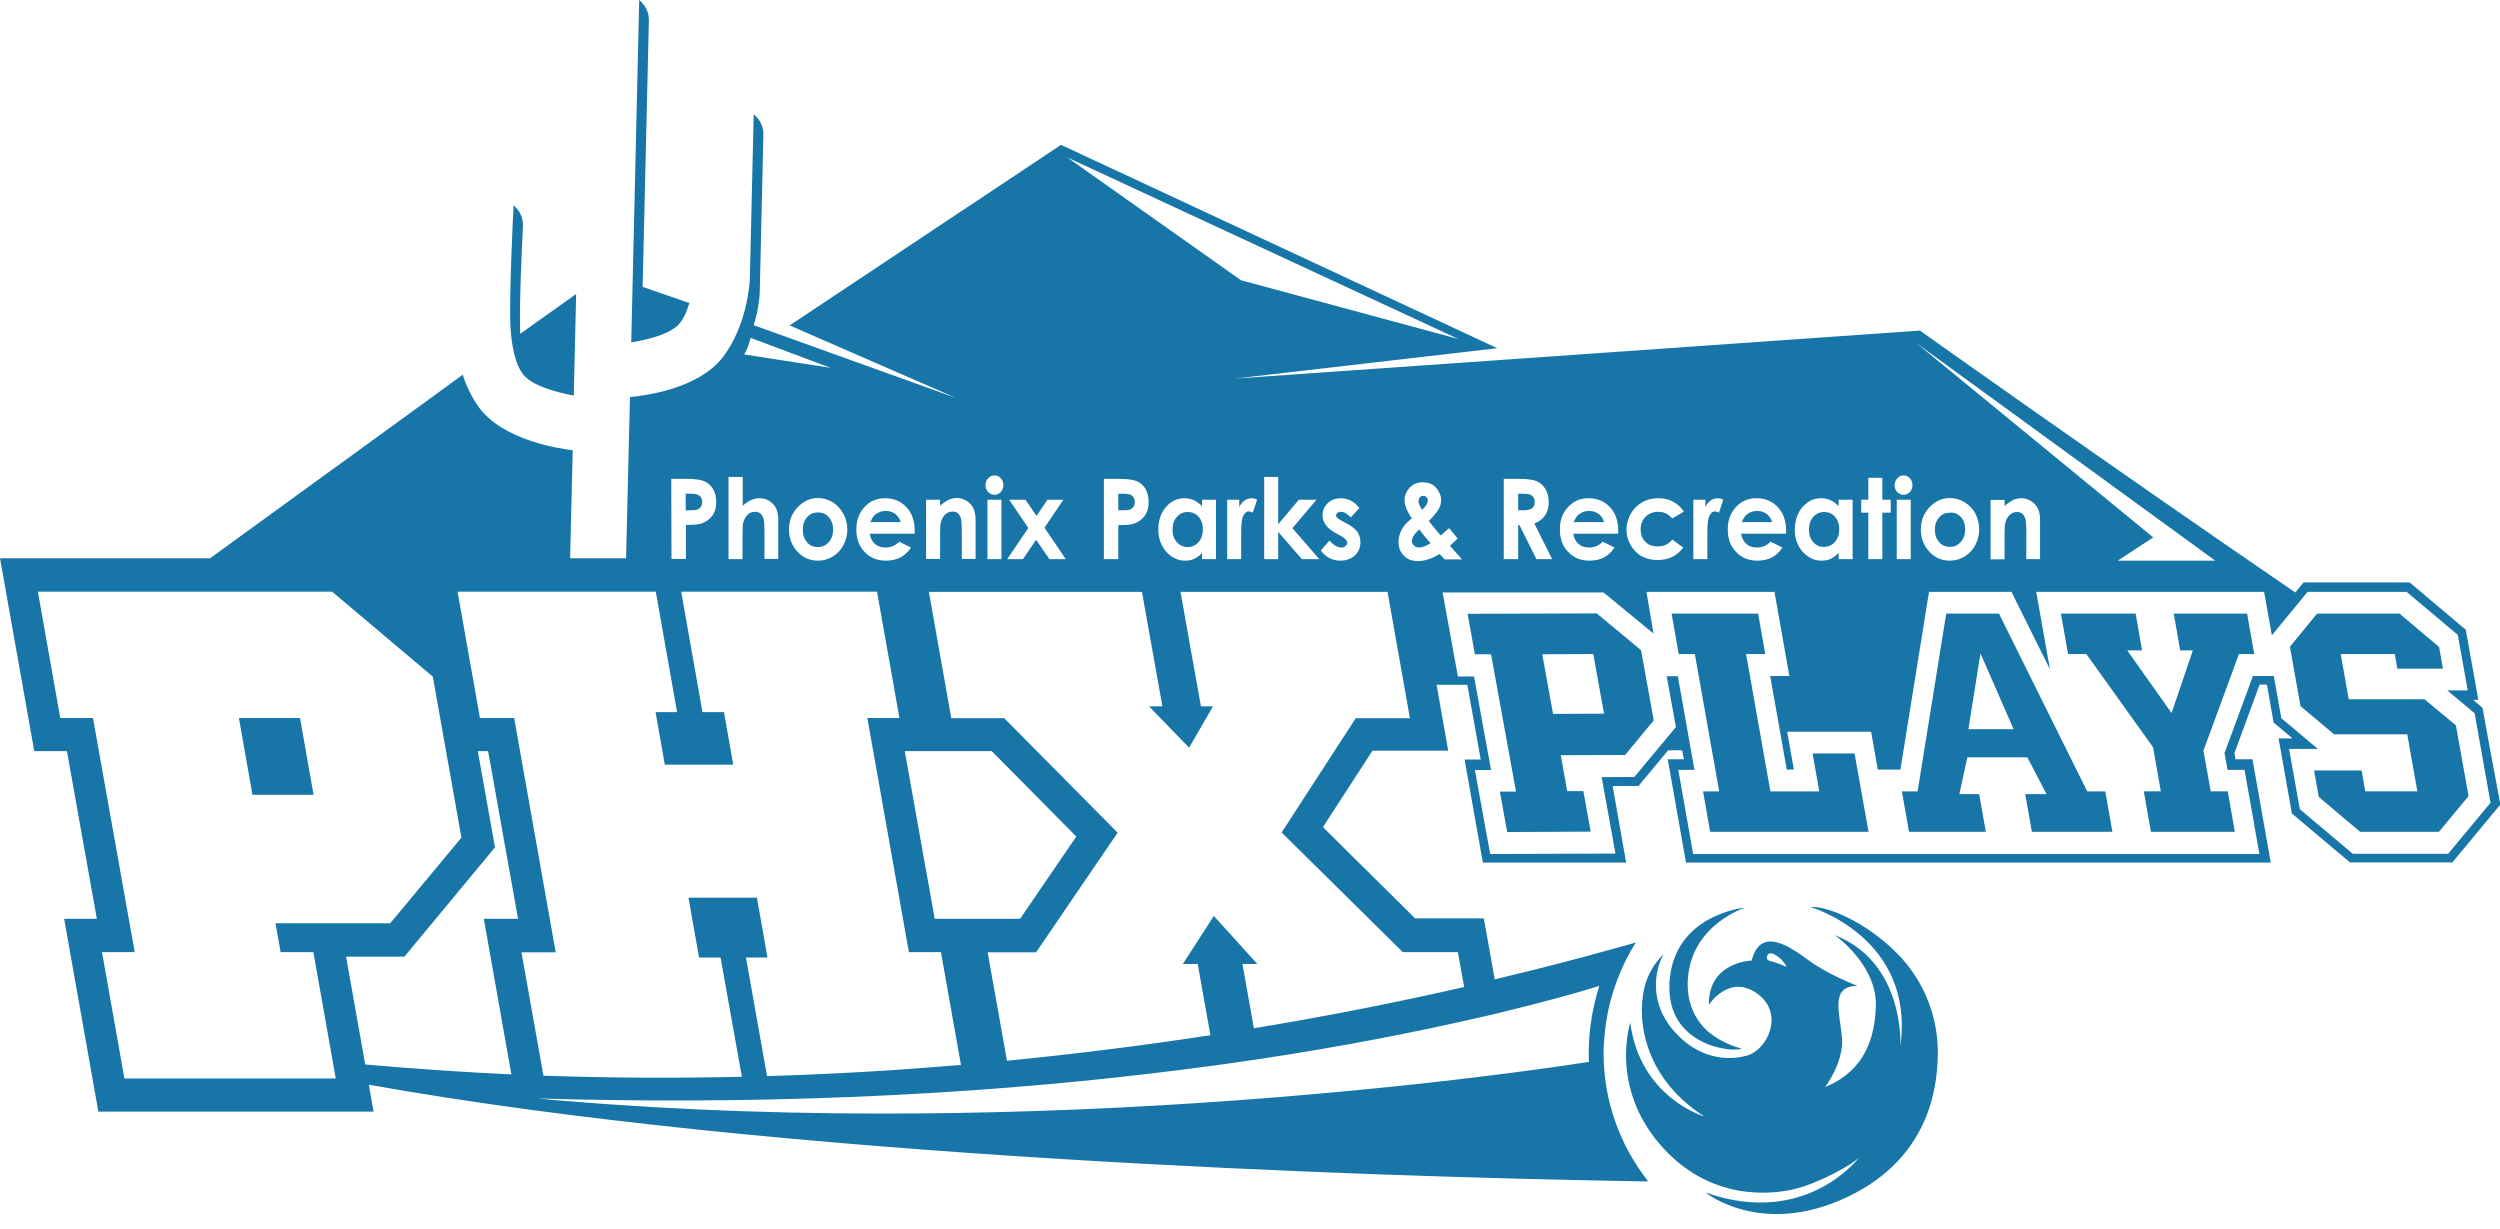 <?xml version="1.0" encoding="utf-8"?>
<!-- Generator: Adobe Illustrator 24.0.1, SVG Export Plug-In . SVG Version: 6.00 Build 0)  -->
<svg version="1.1" id="Layer_1" xmlns="http://www.w3.org/2000/svg" xmlns:xlink="http://www.w3.org/1999/xlink" x="0px" y="0px"
	 viewBox="0 0 1161.6 571.1" style="enable-background:new 0 0 1161.6 571.1;" xml:space="preserve">
<style type="text/css">
	.st0{fill:#1776A7;}
</style>
<path class="st0" d="M741.9,285l-60,0.2l3.4,18.8h7.5l11.6,63.8h-7.5l3.4,18.8l38.8-0.2l-3.4-18.8h-7.5l-3-16.7l29.9-0.1l13.3-16.1
	l-5.9-32.6L741.9,285z M721.6,331.7l-5-27.7l23.7-0.1l5,27.7L721.6,331.7z M238.6,96c0-0.2,0-0.5-0.1-0.7c2.8,2.3,4.6,5.7,4.5,9.5
	c0,0-1.9,35.8-1.3,50.3l26-18.5l-1.1,47.2c-3.2-0.6-10.5-2.1-16.4-4.8c-2.6-1.2-4.9-2.6-6.5-4.3c-4.9-5.3-6.1-16.5-6.5-22.3
	C236.4,138.4,238.6,96,238.6,96z M842.5,251.9c-1.4-1.5-2-3.5-2-5.9s0.7-4.3,2-5.8s3-2.3,5-2.3c2.1,0,3.8,0.7,5.1,2.2s2,3.4,2,5.8
	c0,2.4-0.7,4.4-2,5.9s-3,2.3-5.1,2.3C845.5,254.2,843.8,253.4,842.5,251.9z M558.9,246c0,2.4-0.7,4.4-2,5.9s-3,2.3-5.1,2.3
	c-2,0-3.6-0.8-5-2.3s-2-3.5-2-5.9s0.7-4.3,2-5.8s3-2.3,5-2.3c2.1,0,3.8,0.7,5.1,2.2C558.3,241.6,558.9,243.6,558.9,246z
	 M527.3,233.3c0,0.8-0.2,1.5-0.6,2.1c-0.4,0.6-0.9,1-1.5,1.3c-0.7,0.3-1.8,0.4-3.5,0.4h-2.1v-7.7h1.9c2.1,0,3.5,0.2,4.2,0.7
	C526.7,230.8,527.3,231.9,527.3,233.3z M707.5,237.1h-2.1v-7.7h1.8c1.8,0,3,0.1,3.7,0.4c0.7,0.3,1.2,0.7,1.6,1.3
	c0.4,0.6,0.6,1.3,0.6,2.1c0,1.4-0.4,2.4-1.2,2.9C711.1,236.8,709.6,237.1,707.5,237.1z M745.3,242.6h-14.1c0.7-1.7,1.5-2.9,2.4-3.6
	c1.4-1.1,3-1.6,4.8-1.6c1.7,0,3.1,0.5,4.4,1.4C744.1,239.8,744.9,241,745.3,242.6z M823.4,242.6h-14.1c0.7-1.7,1.5-2.9,2.4-3.6
	c1.4-1.1,3-1.6,4.8-1.6c1.7,0,3.1,0.5,4.4,1.4C822.1,239.8,823,241,823.4,242.6z M659.5,246c2.2,3,4,5.1,5.2,6.4
	c-2.1,1.3-3.9,2-5.3,2c-1,0-1.8-0.3-2.4-0.9c-0.6-0.6-1-1.3-1-2C656,249.8,657.2,248,659.5,246z M375,240.3c1.3-1.5,3-2.2,5-2.2
	c2.1,0,3.8,0.7,5.1,2.2c1.3,1.5,2,3.4,2,5.8c0,2.4-0.7,4.3-2,5.8c-1.4,1.5-3,2.3-5.1,2.3c-2,0-3.7-0.7-5-2.2s-2-3.4-2-5.8
	C373,243.7,373.7,241.8,375,240.3z M320.7,237.1h-2.1v-7.7h1.9c2.1,0,3.5,0.2,4.2,0.7c1,0.7,1.6,1.7,1.6,3.2c0,0.8-0.2,1.5-0.6,2.1
	s-0.9,1-1.5,1.3C323.5,237,322.4,237.1,320.7,237.1z M911.1,240.2c1.3,1.5,2,3.4,2,5.8c0,2.4-0.7,4.3-2,5.8c-1.4,1.5-3,2.3-5.1,2.3
	s-3.7-0.7-5-2.2s-2-3.4-2-5.8c0-2.3,0.7-4.2,2-5.7s3-2.2,5-2.2C908,238,909.7,238.8,911.1,240.2z M660.8,236.9
	c-1.1-1.6-1.7-2.9-1.7-4.2c0-0.6,0.2-1.1,0.6-1.6c0.4-0.5,0.9-0.7,1.5-0.7c0.7,0,1.2,0.2,1.6,0.6c0.4,0.4,0.6,0.9,0.6,1.6
	C663.4,233.9,662.5,235.3,660.8,236.9z M418.5,242.6h-14.1c0.7-1.7,1.5-2.9,2.4-3.6c1.4-1.1,3-1.6,4.8-1.6c1.7,0,3.1,0.5,4.4,1.4
	C417.2,239.8,418.1,241,418.5,242.6z M298,158.2c-1.8,0.4-3.4,0.7-4.7,0.9L297,0c2.8,2.3,4.6,5.7,4.5,9.5l-2.9,123.8l21.7,7.5
	c-1.2,4-2.8,7.9-5.4,10.4C311.1,154.8,303.8,157,298,158.2z M1157.1,348.9l-3.6-20l-4.4-3.7h2.4l-1.7-9.8l-4.1-22.8l-26.1-22h-49.3
	l-3.8,4.7C978.4,215,891.9,153.5,892.1,153.6l-318.2,22.3l121.8-14.1L493,67.3l-126.1,83.9l77.3,33.7l-94-33.8
	c2.6-8.3,2.8-14.9,2.8-14.9l1.7-73.6c0.1-3.8-1.7-7.2-4.5-9.5l-1.8,76.7c0,0-0.8,21.3-12.9,36.6c-11.1,14-35,17.4-42.8,18.1
	l-1.8,74.9h-26l1.2-50.2c-5.1-0.6-32.3-4.3-43.7-20.1c-3.4-4.8-5.8-10-7.4-15c0,0-11.2,8.3-117.4,85.3H0l15.9,89.5v0.1h15.2l9,50.5
	l4.9,27.4H29.8l15.9,89.6h127.9l-1.4-7.7l-0.8-4.8c189.6,34,465.8,42.7,585.7,44.8c3,0.1,5.9,0.1,8.7,0.1
	c-13.2-16.8-21-37.9-20.7-60.8c0-2.6,0.3-5.1,0.5-7.6c0.8-8.8,2.8-17.2,5.8-25.1c2.3-6.2,5.2-12,8.7-17.5c-3,0.9-6.3,1.8-9.6,2.7
	c-15.6,4.4-34.3,9.3-55.8,14.4c-0.1,0-0.1,0-0.2,0l-4.8-26.9l-0.3-1.4h-31.9l-3-3l-24.7-24.4l-15.1-15l23-35.5h16.8h18.4l-5.4-30.6
	h14.3l6.2,34.7h-7.5l8.5,47.9h9.7h56.9l-0.3-1.6l-6-34h12l13.8-16.6h6.5l0.8,4.2h-7.5l8.2,46.4l0.3,1.6h252.3h19.4l-0.3-1.6
	l-8.2-46.4h-7.9l-0.5-2.9l0.5-1.3l11.2-30.5h3.4l3.1,17.6l8.8,7.4h-6.5l1,5.4l5.2,29.5l25.1,21.1l1.9,1.6h47.6l1.3-1.6l21-25.3
	L1157.1,348.9z M1029.3,260.5H984l16.5-10.8l-110.1-90.3L1029.3,260.5z M941.1,241.2c-0.3-1.1-0.8-1.9-1.4-2.5
	c-0.7-0.6-1.5-0.8-2.6-0.8c-1.3,0-2.4,0.5-3.4,1.4c-0.9,0.9-1.6,2.2-2,3.9c-0.2,0.9-0.3,2.7-0.3,5.6v11.1h-6.5v-27.6h6.5v2.8
	c1.5-1.3,2.8-2.2,4-2.8c1.2-0.5,2.4-0.8,3.7-0.8c2.6,0,4.7,1,6.5,2.9c1.5,1.6,2.3,4,2.3,7.2v18.2h-6.4v-12.1
	C941.5,244.4,941.3,242.2,941.1,241.2z M919.6,246c0,2.6-0.6,5-1.8,7.3s-2.9,4-5,5.3c-2.1,1.3-4.4,1.9-6.9,1.9
	c-3.7,0-6.9-1.4-9.5-4.2c-2.6-2.8-3.9-6.2-3.9-10.3c0-4.3,1.5-7.9,4.5-10.8c2.6-2.5,5.6-3.8,9-3.8c2.4,0,4.7,0.7,6.9,2
	s3.8,3.1,5,5.3C919,241,919.6,243.4,919.6,246z M881.6,222.2c0.8-0.9,1.8-1.3,2.9-1.3c1.1,0,2.1,0.4,2.9,1.3
	c0.8,0.9,1.2,1.9,1.2,3.2c0,1.2-0.4,2.3-1.2,3.2s-1.8,1.3-2.9,1.3c-1.2,0-2.1-0.4-3-1.3c-0.8-0.9-1.2-2-1.2-3.2
	C880.4,224.1,880.8,223,881.6,222.2z M887.8,232.2v27.6h-6.5v-27.6L887.8,232.2L887.8,232.2z M864.8,232.2h3.3V222h6.5v10.2h3.9v6
	h-3.9v21.6h-6.5v-21.6h-3.3V232.2z M837.5,235.6c2.4-2.7,5.2-4.1,8.6-4.1c1.6,0,3,0.3,4.4,0.9c1.4,0.6,2.6,1.6,3.8,2.8v-3h6.5v27.6
	h-6.5v-2.9c-1.3,1.3-2.5,2.2-3.8,2.8c-1.3,0.6-2.7,0.8-4.2,0.8c-3.3,0-6.2-1.4-8.7-4.1c-2.4-2.8-3.7-6.2-3.7-10.3
	C834,241.8,835.2,238.3,837.5,235.6z M806.5,235.7c2.5-2.8,5.7-4.2,9.6-4.2c4.1,0,7.4,1.4,10,4.2s3.8,6.4,3.8,11v1.3H809
	c0.3,2,1.1,3.5,2.4,4.7c1.3,1.2,3,1.7,5,1.7c2.4,0,4.5-0.9,6.3-2.7l5.5,2.7c-1.4,2.1-3,3.6-4.9,4.6s-4.2,1.5-6.8,1.5
	c-4.1,0-7.4-1.4-9.9-4.1c-2.6-2.7-3.8-6.1-3.8-10.2C802.7,242,804,238.5,806.5,235.7z M786.8,232.2h5.6v3.5c0.6-1.4,1.4-2.4,2.4-3.1
	c1-0.7,2.1-1.1,3.3-1.1c0.8,0,1.7,0.2,2.6,0.7l-2,6c-0.8-0.4-1.4-0.6-1.9-0.6c-1,0-1.8,0.7-2.5,2s-1,3.9-1,7.8v1.3v11.1h-6.5
	L786.8,232.2L786.8,232.2z M757.7,238.7c1.3-2.2,3-4,5.3-5.3c2.2-1.3,4.8-1.9,7.5-1.9c2.6,0,4.9,0.5,6.9,1.6s3.7,2.6,5,4.6l-5.4,3.2
	c-1-1.1-2-1.9-3-2.4c-1-0.4-2.2-0.7-3.5-0.7c-2.4,0-4.4,0.8-5.9,2.3s-2.3,3.5-2.3,5.9c0,2.3,0.7,4.3,2.2,5.7
	c1.4,1.5,3.3,2.2,5.7,2.2c2.9,0,5.2-1.1,6.8-3.2l5.1,3.7c-2.8,3.8-6.7,5.8-11.8,5.8c-4.6,0-8.1-1.4-10.7-4.3
	c-2.6-2.9-3.9-6.2-3.9-10.1C755.8,243.4,756.5,241,757.7,238.7z M728.5,235.7c2.5-2.8,5.7-4.2,9.6-4.2c4.1,0,7.4,1.4,10,4.2
	s3.8,6.4,3.8,11v1.3H731c0.3,2,1.1,3.5,2.4,4.7c1.3,1.2,3,1.7,5,1.7c2.4,0,4.5-0.9,6.3-2.7l5.5,2.7c-1.4,2.1-3,3.6-4.9,4.6
	s-4.2,1.5-6.8,1.5c-4.1,0-7.4-1.4-9.9-4.1c-2.6-2.7-3.8-6.1-3.8-10.2C724.7,242,725.9,238.5,728.5,235.7z M698.7,222.5h7.1
	c3.9,0,6.6,0.4,8.3,1.1c1.6,0.7,3,2,4,3.7s1.5,3.7,1.5,6.1c0,2.4-0.6,4.5-1.7,6.1c-1.1,1.6-2.8,2.9-5,3.7l8.3,16.6h-7.3L706,244
	h-0.6v15.8h-6.7V222.5z M623,249l-2.2-1.2c-4.2-2.2-6.3-5.1-6.3-8.4c0-2.2,0.8-4,2.4-5.6c1.6-1.5,3.6-2.3,6.1-2.3
	c1.7,0,3.3,0.4,4.8,1.2s2.7,1.9,3.8,3.4l-4,4.3c-1.6-1.7-3.1-2.6-4.5-2.6c-0.7,0-1.3,0.2-1.7,0.5s-0.6,0.7-0.6,1.2
	c0,0.4,0.1,0.7,0.4,1c0.3,0.3,0.9,0.7,1.9,1.3l2.4,1.3c2.5,1.3,4.2,2.7,5.2,4c0.9,1.4,1.4,3,1.4,4.8c0,2.4-0.8,4.5-2.5,6.1
	s-4,2.5-6.8,2.5c-3.8,0-6.8-1.6-9.1-4.7l4-4.6c0.8,0.9,1.7,1.7,2.7,2.3s1.9,0.9,2.7,0.9c0.9,0,1.5-0.2,2.1-0.7
	c0.5-0.4,0.8-0.9,0.8-1.5C625.9,251.1,624.9,250,623,249z M587.4,221.6h6.5v22l9.6-11.4h8.2l-11.2,13.2l12.5,14.4h-8.1l-11-12.7
	v12.7h-6.5V221.6z M575.8,232.2v3.5c0.6-1.4,1.4-2.4,2.4-3.1c1-0.7,2.1-1.1,3.3-1.1c0.8,0,1.7,0.2,2.6,0.7l-2,6
	c-0.8-0.4-1.4-0.6-1.9-0.6c-1,0-1.8,0.7-2.5,2s-1,3.9-1,7.8v1.3v11.1h-6.5v-27.6L575.8,232.2L575.8,232.2z M677.6,157.5l-101-27.3
	l-80.6-57L677.6,157.5z M554.8,259.7c-1.3,0.6-2.7,0.8-4.2,0.8c-3.3,0-6.2-1.4-8.7-4.1c-2.4-2.8-3.7-6.2-3.7-10.3
	c0-4.3,1.2-7.7,3.5-10.5c2.4-2.7,5.2-4.1,8.6-4.1c1.6,0,3,0.3,4.4,0.9c1.4,0.6,2.6,1.6,3.8,2.8v-3h6.5v27.6h-6.5v-2.9
	C557.4,258.2,556.1,259.1,554.8,259.7z M533.7,233.3c0,2.6-0.6,4.8-1.9,6.5c-1.3,1.7-3,2.9-5.2,3.6c-1.3,0.4-3.6,0.6-7,0.6v15.8
	h-6.7v-37.3h7.1c3.8,0,6.6,0.4,8.3,1.1c1.7,0.8,3,2,4,3.6C533.2,229,533.7,231,533.7,233.3z M468.9,232.2h7.6l5.1,7.5l5.1-7.5h7.4
	l-8.8,13l9.9,14.6h-7.6l-6.2-9l-6.1,9H468l9.8-14.5L468.9,232.2z M459.2,222.2c0.8-0.9,1.8-1.3,2.9-1.3s2.1,0.4,2.9,1.3
	c0.8,0.9,1.2,1.9,1.2,3.2c0,1.2-0.4,2.3-1.2,3.2c-0.8,0.9-1.8,1.3-2.9,1.3c-1.2,0-2.1-0.4-3-1.3c-0.8-0.9-1.2-2-1.2-3.2
	C457.9,224.1,458.3,223,459.2,222.2z M465.3,232.2v27.6h-6.5v-27.6L465.3,232.2L465.3,232.2z M430.3,232.2h6.5v2.8
	c1.5-1.3,2.8-2.2,4-2.8c1.2-0.5,2.4-0.8,3.7-0.8c2.6,0,4.7,1,6.5,2.9c1.5,1.6,2.3,4,2.3,7.2v18.2h-6.4v-12.1c0-3.3-0.1-5.5-0.4-6.6
	s-0.8-1.9-1.4-2.5s-1.5-0.8-2.6-0.8c-1.3,0-2.4,0.5-3.4,1.4c-0.9,0.9-1.6,2.2-2,3.9c-0.2,0.9-0.3,2.7-0.3,5.6v11.1h-6.5L430.3,232.2
	L430.3,232.2z M401.6,235.7c2.5-2.8,5.7-4.2,9.6-4.2c4.1,0,7.4,1.4,10,4.2s3.8,6.4,3.8,11v1.3h-20.9c0.3,2,1.1,3.5,2.4,4.7
	s3,1.7,5,1.7c2.4,0,4.5-0.9,6.3-2.7l5.5,2.7c-1.4,2.1-3,3.6-4.9,4.6s-4.2,1.5-6.8,1.5c-4.1,0-7.4-1.4-9.9-4.1
	c-2.6-2.7-3.8-6.1-3.8-10.2C397.8,242,399.1,238.5,401.6,235.7z M460.8,349l39.3,39.7l-7.4,10.8L474,426.9h-39.7l-4.9-27.4l-9-50.5
	H460.8z M391.9,238.8c1.2,2.2,1.8,4.6,1.8,7.2c0,2.6-0.6,5-1.8,7.3c-1.2,2.3-2.9,4-5,5.3c-2.1,1.3-4.4,1.9-6.9,1.9
	c-3.7,0-6.9-1.4-9.5-4.2c-2.6-2.8-3.9-6.2-3.9-10.3c0-4.3,1.5-7.9,4.5-10.8c2.6-2.5,5.6-3.8,9-3.8c2.4,0,4.7,0.7,6.9,2
	C389,234.8,390.7,236.5,391.9,238.8z M347.6,160.9c0.6-1.8,1.2-3.9,1.2-3.9l37.1,13.9l-40.1-6.2
	C345.8,164.6,347.3,161.8,347.6,160.9z M338.6,221.6h6.5V235c1.3-1.2,2.5-2,3.8-2.6s2.6-0.9,3.9-0.9c2.6,0,4.7,0.9,6.5,2.8
	c1.5,1.6,2.3,4,2.3,7.2v18.2h-6.4v-12.1c0-3.2-0.1-5.4-0.4-6.5s-0.8-2-1.5-2.5c-0.7-0.6-1.5-0.8-2.6-0.8c-1.3,0-2.5,0.5-3.4,1.4
	s-1.6,2.2-2,3.8c-0.2,0.8-0.3,2.7-0.3,5.7v11.1h-6.5v-38.2H338.6z M311.9,222.5h7.1c3.8,0,6.6,0.4,8.3,1.1c1.7,0.8,3,2,4,3.6
	c1,1.7,1.5,3.7,1.5,6c0,2.6-0.6,4.8-1.9,6.5s-3,2.9-5.2,3.6c-1.3,0.4-3.6,0.6-7,0.6v15.8H312L311.9,222.5L311.9,222.5z M134.9,501.1
	H57.8l-10.4-58.7h15.2L43.2,333.6H28l-10.4-58.7h136.7l46.8,39.5l13.3,74.8L181.3,429H128l2.4,13.4h15.2l9.7,54.7l0.7,4H134.9z
	 M237.6,499.2c-22-1-45.3-2.6-67.9-4.6l-8.9-50.1h27.1l37.3-45l4.8-5.8l-8-44.7h4.8l9,50.5l4.9,27.4h-15.9L237.6,499.2z
	 M238.9,333.6H223l-10.4-58.7h92.1l9.9,56h-10l4.3,24.4h31.8l-4.3-24.4h-10l-9.9-56h91l10.4,58.7H403l19.3,108.8h14.9l9.3,52.4
	c-9.8,0.8-19.8,1.6-29.9,2.3c-19.6,1.3-39.7,2.3-60.2,2.9l-9.8-55.1h10l-4.9-27.8h-31.8l4.9,27.8h10l9.9,55.4
	c-29.8,0.7-60.6,0.6-92.2-0.5l-10.2-57.3h15.9L238.9,333.6z M697.5,470.4c19-4.6,34.3-8.8,45.6-12.3c-3,9.5-4.8,19.6-4.9,30.1
	c0,1.8,0,3.5,0.1,5.2c-5.3,0.8-17.5,2.7-35.5,5c-29.9,3.9-75.7,9.1-131.5,13.1c-86.4,6.2-196.8,9.4-309.1,0
	c-4.1-0.3-8.2-0.7-12.3-1.1c119.4,3.5,219.8-3.2,299.5-13.4c5.5-0.7,10.8-1.4,16.1-2.1c6.9-1,13.6-1.9,20.2-2.9
	c38.4-5.8,71.1-12.3,97.6-18.3C688.3,472.6,693,471.5,697.5,470.4z M630,333.6l-34.5,53.2l56.3,55.6h25.6l2.9,16.2
	c-28.4,6.5-61,13.1-97.2,19.1c-0.2,0-0.3,0.1-0.5,0.1l-5.3-29.9h6.9L564,425.6l-14.4,22.3h6.9l5.9,33.1
	c-29.3,4.5-60.6,8.5-93.8,11.8c-0.2,0-0.4,0-0.7,0.1l-9-50.4h22.5l37.9-55.6l-52.7-53.2H442L431.6,275h99l9.5,53.2h-6.2l18.6,19.2
	l11.1-19.2H558l-9.5-53.2h96.2l10.4,58.7H630V333.6z M658.8,260.7c-2.7,0-4.9-0.8-6.5-2.5c-1.7-1.7-2.5-3.8-2.5-6.4
	c0-2,0.5-3.8,1.4-5.6s2.6-3.6,4.8-5.4c-2.3-3.2-3.4-6.1-3.4-8.6c0-1.8,0.7-3.7,2.2-5.4c1.5-1.8,3.6-2.7,6.3-2.7s4.9,0.9,6.3,2.7
	c1.5,1.8,2.2,3.6,2.2,5.4c0,1.4-0.3,2.8-1,4.1s-2.2,3.2-4.7,5.8c2.8,3.6,4.7,5.8,5.5,6.7c0.5-0.4,1.8-1.6,3.9-3.4l4,4.8l-1.8,1.7
	l-1.8,1.7l5.6,6.3h-8.1l-2.3-2.5C665.4,259.6,661.9,260.7,658.8,260.7z M1137.5,396.7h-44.3l-24.6-20.7l-5-28h13.4l-17-14.3
	l-3.5-19.6h-9.7l-13.2,35.8l1.4,7.8h7.9l6.9,39.1H786.7l-6.9-39.1h7.5l-7.7-43.5h-5.2l4.3,23.6L759.4,361l-15.2,0.1l6.4,35.5
	l-58.2,0.2l-7.1-39h7.5l-7.9-43.5h-7.5l-7.1-39h74.8l23.2,19.1L765,275h59.5l6.9,39.1h-8.9l7.7,43.5h3.3l-3.1-17.6h39l3.1,17.6H883
	l13.3-82.6h38.3l17.9,36l-6.4-36H1052l3.6,20.2l16.6-20.2h46l23.8,20l4.6,25.8h-9.5l12.7,10.6l0.1,0.5l7.3,41.1L1137.5,396.7z
	 M861.7,350.1l6.5,36.4h-73.6l-3.3-18.8h7.5l-11.3-63.8H780l-3.3-18.8h40.2l3.3,18.8h-8.9l11.3,63.8h22.7l-3.1-17.6H861.7z
	 M969.8,367.7l-41-82.6h-24.5L891,367.7h-7.3l3.3,18.8h35.7l-3.1-17.5h-9.2l3.7-17.1H942l8.9,17.1H941l3.1,17.5h37.4l-3.3-18.8
	H969.8z M914.6,338.8l5.6-35.2l15.4,35.2H914.6z M1044.1,285.1l3.3,18.8h-7.1l-16.5,44.9l3.4,18.9h7.9l3.3,18.8h-39l-3.3-18.8h7.9
	l-3.6-20.5l-31-43.3h-8.5l-3.3-18.8h34.7l3,17.1h-6.9l20.6,29.1l9.9-29.1h-5.9l-3-17.1H1044.1z M1141.1,337l5.9,32.9l-13.8,16.6
	h-36.6l-19.2-16.2l-2.2-12.3h22.1l1.7,9.7h24.2l-4.7-26.5h-34l-15.6-13.1l-4.9-27.6l12.6-15.4h38.3l18.4,15.5l1.8,10.1h-21.2
	l-1.2-6.8h-25.1l3.7,21h35.2L1141.1,337z M139.4,333.6l6.3,35.7h-28.4l-6.3-35.7H139.4z M809.2,487.2c-5.5-1.4-10.7-4-15.1-7.5
	c-6.1-5.2-10.8-13.6-9.8-25.4c2-24.9,26.6-32.6,26.6-32.6s-33.4,3-35.2,34.9C774.1,486.2,805.4,489.2,809.2,487.2z M813.9,446.3
	c4.1-16.1,17.8-6.5,26.6,0c8.8,6.5,22.6,11.8,22.6,11.8c-12.6,0-8.5,11.6-7.3,23.4c1.3,11.8-7.8,23.6-7.8,23.6
	c14.6-6,22.9-17.6,23.6-37.2c0.8-19.6-19.1-33.4-19.1-33.4C885.2,447.3,883,486,883,486c6.8-50.6-41.9-64.6-41.9-64.6
	c8.5-0.5,26.4,7.5,40.2,21.4c12,12,18.8,28.2,19.1,45.2c0,13.6-1.8,49-41.9,68.1c-40.2,19.1-66-2-66-2c47,16.6,71.6-16.6,71.6-16.6
	c-3,3.5-18.8,12.1-29.6,14.8c-10.8,2.8-40.4,6.3-63.5-20.9c-23.1-27.2-13.5-56.2-13.5-56.2c4.5,34.9,34.5,43.6,34.5,43.6
	c-26.9-17.1-31.8-43.1-28-59.7c1.4-6,4.6-11.5,9-15.8c-4,7-7,21.9,4.3,35.2c11.3,13.3,24.9,14.6,34.3,12c9.6-2.6,17.8-19.6,4.8-28.9
	c-13.1-9.3-22.4,5.3-22.4,5.3C793.7,446.8,814,446.3,813.9,446.3L813.9,446.3z M824.9,443.7c-4.2-2.6-4.9,2.4-2.8,2.7
	c2.8,0.7,5.5,1.7,8.1,2.9C829,447,827.2,445,824.9,443.7L824.9,443.7z"/>
</svg>
